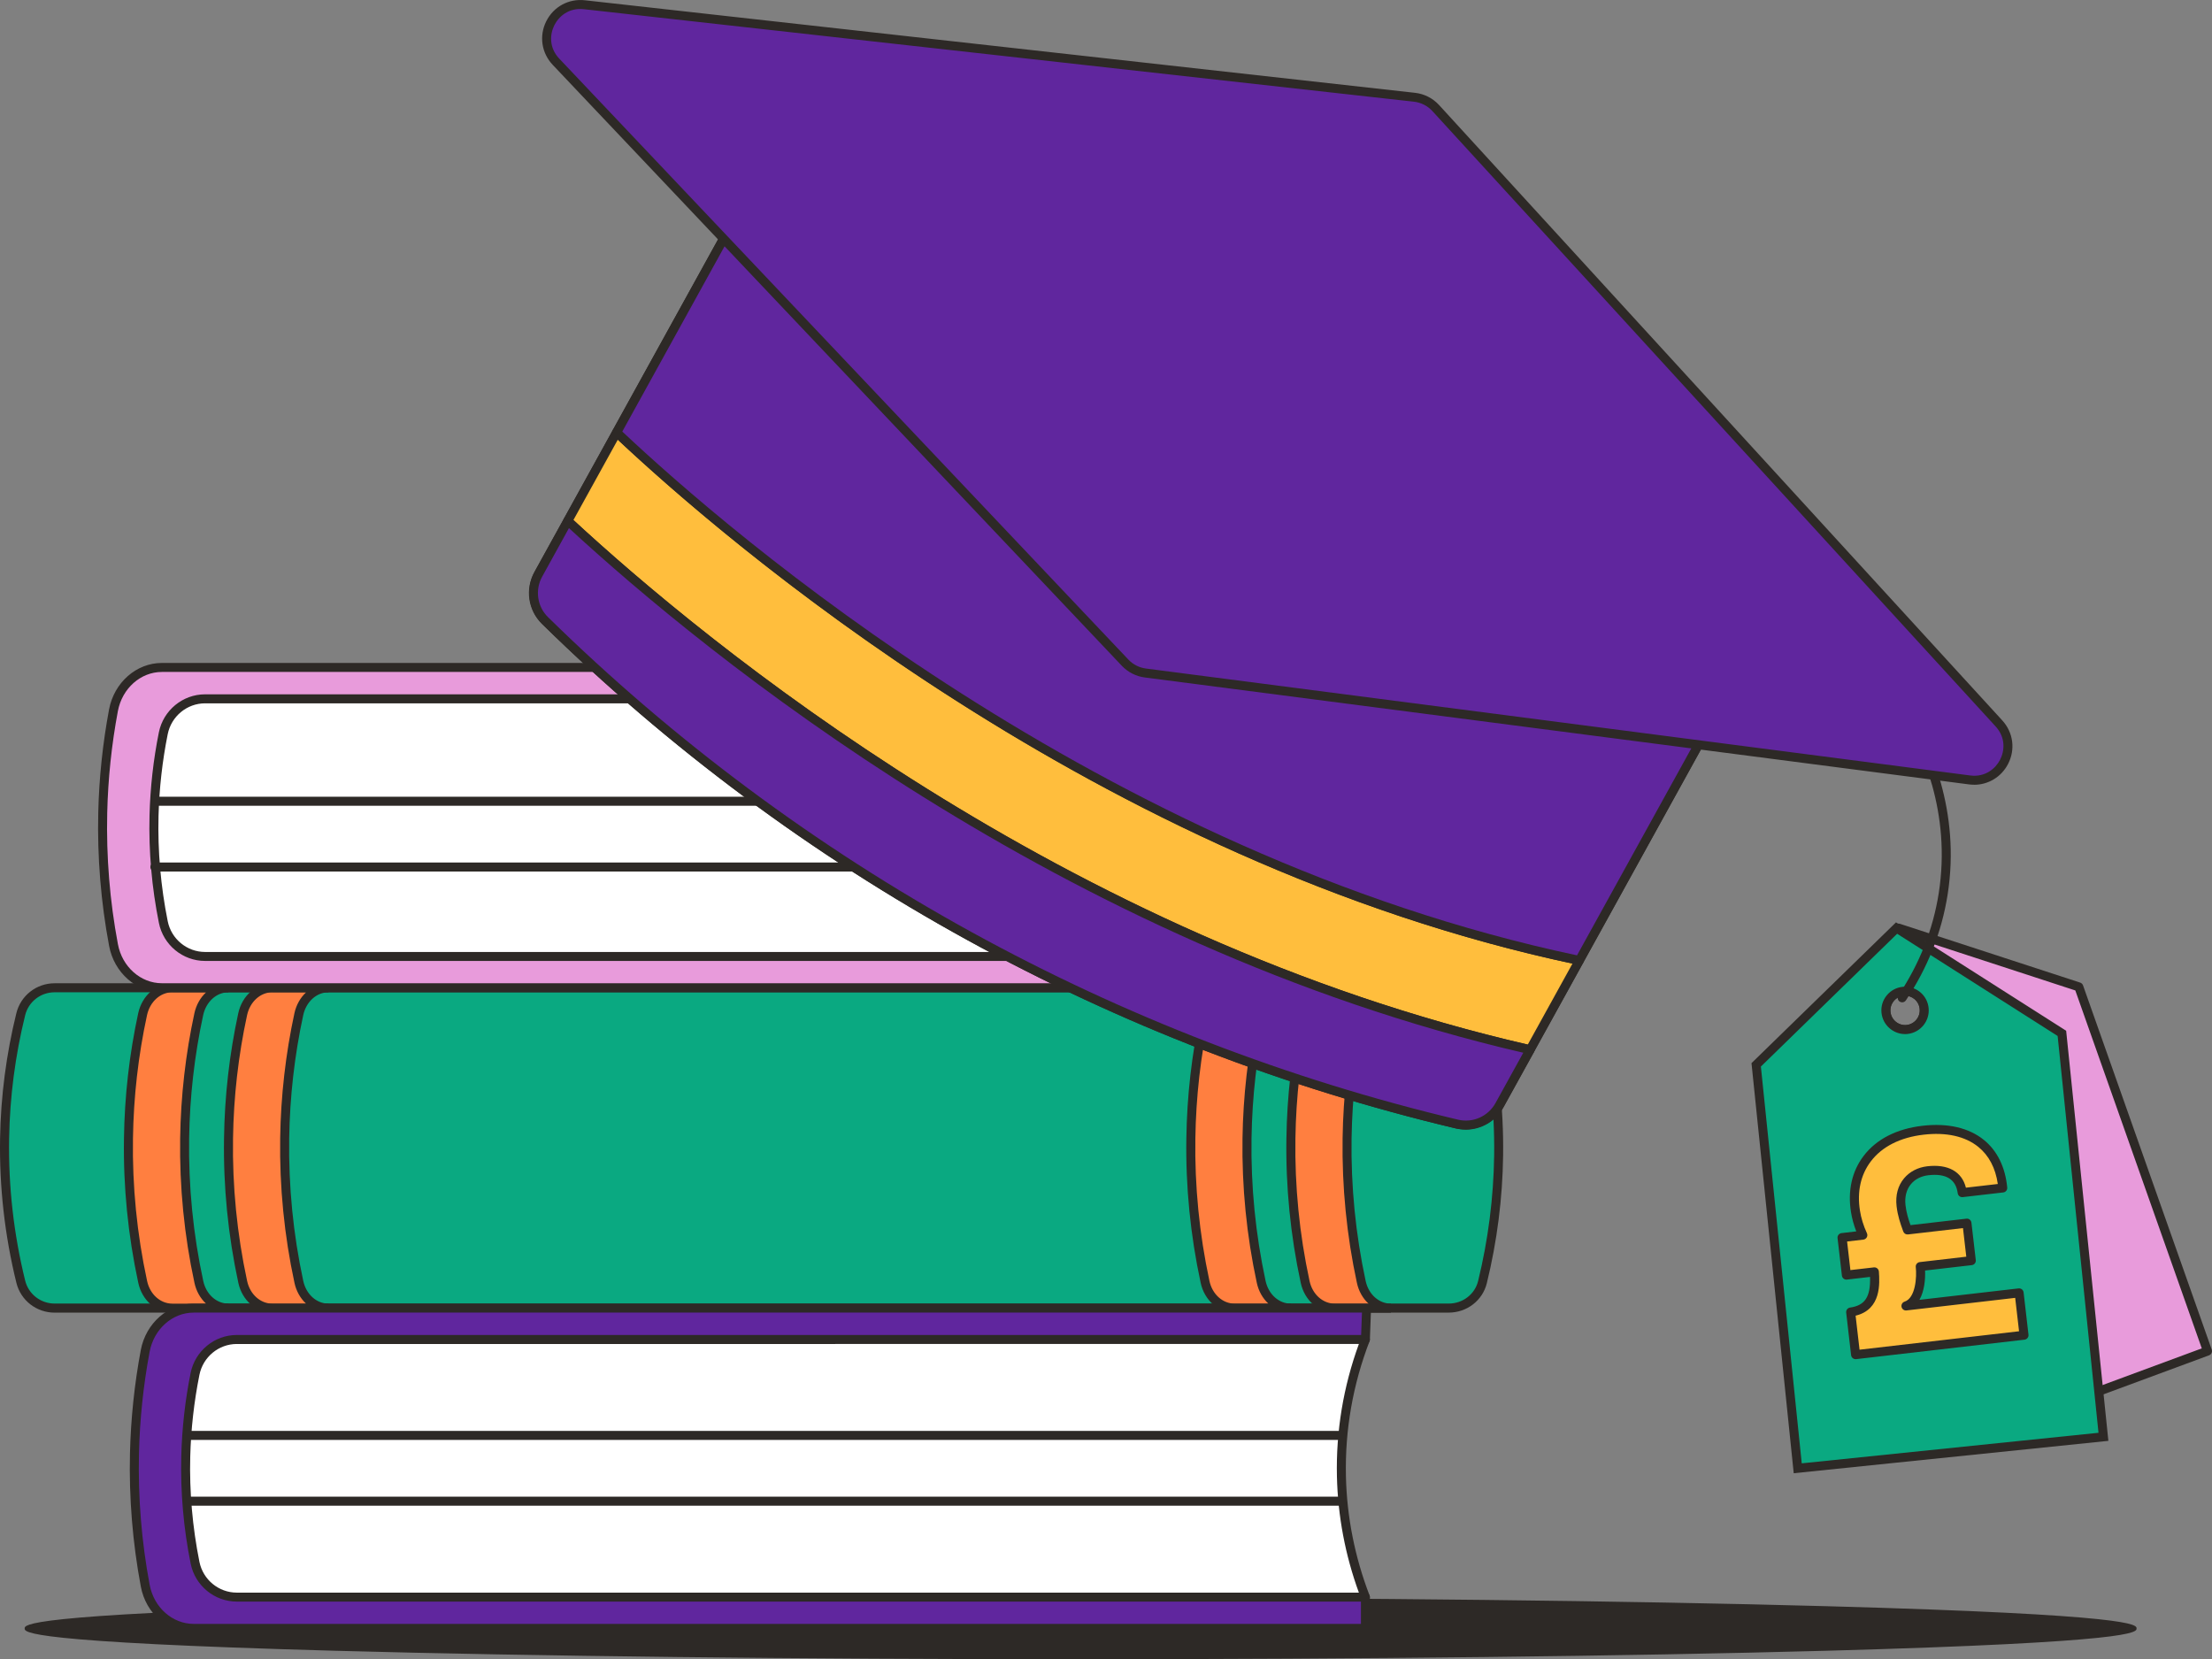 <?xml version="1.0" encoding="UTF-8"?><svg id="a" xmlns="http://www.w3.org/2000/svg" width="589.38" height="442.09" viewBox="0 0 589.38 442.09"><rect x="0" y="0" width="589.38" height="442.09" fill="#808080" stroke="none"/><ellipse cx="287.92" cy="433.9" rx="280.85" ry="7.7" fill="#2d2926" stroke-width="0"/><path d="m287.92,442.09c-75.02,0-145.55-.8-198.6-2.25-82.75-2.27-82.75-4.94-82.75-5.94s0-3.67,82.75-5.94c53.05-1.45,123.58-2.25,198.6-2.25s145.56.8,198.61,2.25c82.75,2.27,82.75,4.94,82.75,5.94s0,3.67-82.75,5.94c-53.05,1.45-123.58,2.25-198.61,2.25h0ZM7.71,433.9c5.78,3.49,113.22,7.2,280.21,7.2s274.43-3.71,280.21-7.2c-5.78-3.49-113.22-7.2-280.21-7.2s-274.43,3.71-280.21,7.2h0Z" fill="#2d2926" stroke-width="0"/><path d="m386.01,348.55H14.56c-4.29,0-8.01-2.9-9.02-7.02-2.48-10.05-4.58-23.06-4.32-38.23.22-12.89,2.09-24.07,4.31-33.06,1.02-4.12,4.72-7.05,9.03-7.05h371.45c4.3,0,8.02,2.91,9.02,7.03,2.42,9.94,4.47,22.73,4.28,37.62-.17,13.2-2.06,24.63-4.3,33.77-1,4.08-4.74,6.93-8.99,6.93h-.01Z" fill="#0aa981" stroke-width="0"/><path d="m386.01,349.75H14.56c-4.85,0-9.03-3.26-10.19-7.93C1.26,329.2-.2,316.24.02,303.27c.19-11.21,1.65-22.42,4.34-33.32,1.16-4.69,5.35-7.96,10.19-7.96h371.45c4.86,0,9.05,3.27,10.19,7.95,3.03,12.41,4.48,25.17,4.31,37.92-.15,11.45-1.61,22.9-4.34,34.04-1.13,4.62-5.31,7.84-10.16,7.84h.01ZM14.56,264.39c-3.74,0-6.97,2.52-7.86,6.13-2.65,10.73-4.08,21.76-4.27,32.79-.22,12.75,1.22,25.51,4.28,37.92.89,3.59,4.12,6.1,7.85,6.1h371.45c3.74,0,6.96-2.47,7.83-6.01,2.68-10.96,4.12-22.24,4.27-33.5.16-12.55-1.26-25.11-4.24-37.32-.88-3.6-4.11-6.12-7.86-6.12H14.56Z" fill="#2d2926" stroke-width="0"/><path d="m60.87,348.54h-14.96c-3.77,0-7.02-2.9-7.9-7-2.17-10.06-4.02-23.08-3.78-38.25.18-12.88,1.82-24.06,3.77-33.05.9-4.13,4.15-7.06,7.91-7.06h14.96c-3.77,0-7.02,2.93-7.91,7.06-1.94,8.98-3.57,20.16-3.77,33.05-.23,15.17,1.61,28.19,3.78,38.25.88,4.11,4.13,7,7.9,7Z" fill="#ff7f40" stroke-width="0"/><path d="m60.87,349.74h-14.96c-4.34,0-8.07-3.27-9.07-7.95-2.73-12.66-4.02-25.62-3.81-38.52.16-11.18,1.43-22.38,3.79-33.28,1.02-4.71,4.76-8,9.09-8h14.96v2.4c-3.19,0-5.96,2.51-6.74,6.11-2.31,10.68-3.57,21.71-3.74,32.81-.19,12.77,1.07,25.55,3.76,37.98.76,3.57,3.53,6.06,6.73,6.06v2.4h0Zm-14.96-85.35c-3.19,0-5.96,2.51-6.74,6.11-2.33,10.74-3.58,21.78-3.74,32.81-.2,12.72,1.06,25.5,3.76,37.98.76,3.57,3.53,6.06,6.73,6.06h8.98c-1.5-1.39-2.61-3.31-3.09-5.55-2.72-12.6-4-25.56-3.81-38.52.17-11.25,1.45-22.45,3.79-33.28.49-2.27,1.61-4.2,3.12-5.6h-9,0Z" fill="#2d2926" stroke-width="0"/><path d="m87.53,348.54h-14.96c-3.77,0-7.02-2.9-7.9-7-2.17-10.06-4.02-23.08-3.78-38.25.18-12.88,1.82-24.06,3.77-33.05.9-4.13,4.15-7.06,7.91-7.06h14.96c-3.77,0-7.02,2.93-7.91,7.06-1.94,8.98-3.57,20.16-3.77,33.05-.23,15.17,1.61,28.19,3.78,38.25.88,4.11,4.13,7,7.9,7Z" fill="#ff7f40" stroke-width="0"/><path d="m87.53,349.74h-14.96c-4.34,0-8.07-3.27-9.07-7.95-2.73-12.66-4.02-25.62-3.81-38.52.16-11.18,1.43-22.38,3.79-33.28,1.02-4.71,4.76-8,9.09-8h14.96v2.4c-3.19,0-5.96,2.51-6.74,6.11-2.31,10.68-3.57,21.72-3.74,32.81-.19,12.77,1.07,25.55,3.75,37.98.77,3.57,3.53,6.06,6.73,6.06v2.4h0Zm-14.96-85.35c-3.19,0-5.96,2.51-6.74,6.11-2.33,10.74-3.58,21.78-3.74,32.81-.2,12.72,1.06,25.5,3.75,37.98.76,3.57,3.53,6.06,6.73,6.06h8.98c-1.5-1.39-2.61-3.31-3.09-5.55-2.72-12.6-4-25.56-3.81-38.52.17-11.25,1.45-22.45,3.79-33.28.49-2.27,1.61-4.2,3.12-5.6h-9,0Z" fill="#2d2926" stroke-width="0"/><path d="m343.94,348.54h-14.96c-3.77,0-7.02-2.9-7.9-7-2.17-10.06-4.02-23.08-3.78-38.25.18-12.88,1.82-24.06,3.77-33.05.9-4.13,4.15-7.06,7.91-7.06h14.96c-3.77,0-7.02,2.93-7.91,7.06-1.94,8.98-3.57,20.16-3.77,33.05-.23,15.17,1.61,28.19,3.78,38.25.88,4.11,4.13,7,7.9,7Z" fill="#ff7f40" stroke-width="0"/><path d="m343.94,349.74h-14.96c-4.34,0-8.07-3.27-9.07-7.95-2.73-12.66-4.02-25.62-3.81-38.52.16-11.18,1.43-22.38,3.79-33.28,1.02-4.71,4.76-8,9.09-8h14.96v2.4c-3.19,0-5.96,2.51-6.74,6.11-2.31,10.68-3.57,21.72-3.74,32.81-.19,12.78,1.07,25.55,3.75,37.98.77,3.57,3.53,6.06,6.73,6.06v2.4h0Zm-14.96-85.35c-3.19,0-5.96,2.51-6.74,6.11-2.33,10.74-3.58,21.78-3.74,32.81-.2,12.72,1.06,25.5,3.75,37.98.76,3.57,3.53,6.06,6.73,6.06h8.98c-1.5-1.39-2.61-3.31-3.09-5.55-2.72-12.6-4-25.56-3.81-38.52.17-11.25,1.45-22.45,3.79-33.28.49-2.27,1.61-4.2,3.12-5.6h-9,0Z" fill="#2d2926" stroke-width="0"/><path d="m370.6,348.54h-14.96c-3.77,0-7.02-2.9-7.9-7-2.17-10.06-4.02-23.08-3.78-38.25.18-12.88,1.82-24.06,3.77-33.05.9-4.13,4.15-7.06,7.91-7.06h14.96c-3.77,0-7.02,2.93-7.91,7.06-1.94,8.98-3.57,20.16-3.77,33.05-.23,15.17,1.61,28.19,3.78,38.25.88,4.11,4.13,7,7.9,7Z" fill="#ff7f40" stroke-width="0"/><path d="m370.6,349.74h-14.96c-4.34,0-8.07-3.27-9.07-7.95-2.73-12.65-4.02-25.61-3.81-38.52.16-11.19,1.44-22.38,3.79-33.28,1.02-4.71,4.76-8,9.09-8h14.96v2.4c-3.19,0-5.96,2.51-6.74,6.11-2.31,10.68-3.57,21.71-3.74,32.81-.19,12.77,1.07,25.55,3.75,37.98.76,3.57,3.53,6.06,6.73,6.06v2.4h0Zm-14.96-85.35c-3.19,0-5.96,2.51-6.74,6.11-2.33,10.74-3.58,21.78-3.74,32.81-.2,12.72,1.06,25.5,3.76,37.98.76,3.57,3.53,6.06,6.73,6.06h8.98c-1.5-1.39-2.61-3.31-3.09-5.55-2.72-12.6-4-25.56-3.81-38.52.17-11.25,1.45-22.45,3.79-33.28.49-2.27,1.61-4.2,3.12-5.6h-9Z" fill="#2d2926" stroke-width="0"/><path d="m407.37,263.19H43.14c-6.28,0-11.65-4.77-12.89-11.38-1.84-9.81-3.18-21.74-2.87-35.27.24-10.22,1.38-19.39,2.86-27.3,1.24-6.61,6.61-11.4,12.9-11.4h364.54l-.31,8.35h0s-11.39,17.69-13.56,38.01c-.75,7.02-1.89,17.66,4.2,23.54,0,0,2.65,2.52,9.36,7.09h0v8.35h0Z" fill="#e89bdb" stroke-width="0"/><path d="m407.37,264.39H43.14c-6.81,0-12.73-5.2-14.07-12.36-2.19-11.69-3.17-23.64-2.89-35.52.21-9.2,1.19-18.45,2.88-27.49,1.35-7.17,7.27-12.38,14.08-12.38h364.54c.33,0,.64.13.86.37.23.23.35.55.33.88l-.31,8.35c0,.22-.07.43-.19.61-.11.17-11.25,17.65-13.38,37.49-.73,6.8-1.83,17.07,3.84,22.54.15.14,2.82,2.61,9.21,6.97.33.22.52.59.52.99v8.35c0,.66-.54,1.2-1.2,1.2h.01ZM43.13,179.04c-5.66,0-10.58,4.38-11.72,10.42-1.67,8.92-2.63,18.03-2.84,27.1-.27,11.72.68,23.5,2.85,35.02,1.13,6.03,6.06,10.4,11.72,10.4h363.03v-6.52c-6.11-4.2-8.7-6.58-8.98-6.85-6.53-6.31-5.36-17.28-4.58-24.54,1.14-10.65,4.82-20.56,7.7-26.99,1.63-3.64,3.18-6.57,4.2-8.4.82-1.48,1.32-2.37,1.68-2.9l.25-6.75H43.13Z" fill="#2d2926" stroke-width="0"/><path d="m407.37,254.84H54.64c-5.42,0-10.05-3.84-11.13-9.15-1.59-7.89-2.75-17.48-2.47-28.37.21-8.22,1.19-15.59,2.47-21.95,1.07-5.32,5.7-9.17,11.13-9.17h352.73c-2.99,7.77-6.74,20.51-6.38,36.49.31,13.78,3.57,24.87,6.38,32.15h0Z" fill="#fff" stroke-width="0"/><path d="m407.37,256.04H54.64c-5.95,0-11.12-4.25-12.3-10.12-1.9-9.42-2.74-19.05-2.5-28.63.19-7.42,1.02-14.87,2.49-22.16,1.18-5.87,6.36-10.13,12.3-10.13h352.73c.4,0,.77.19.99.52s.27.74.13,1.11c-4.46,11.6-6.58,23.72-6.3,36.03.25,10.85,2.37,21.53,6.3,31.75.14.37.09.78-.13,1.11s-.59.52-.99.52h0ZM54.64,187.4c-4.81,0-8.99,3.45-9.95,8.21-1.44,7.15-2.26,14.47-2.45,21.75-.24,9.4.59,18.85,2.45,28.1.96,4.75,5.14,8.19,9.95,8.19h350.99c-3.64-9.98-5.6-20.37-5.85-30.93-.27-12.05,1.69-23.92,5.85-35.32H54.64Z" fill="#2d2926" stroke-width="0"/><path d="m363.8,433.9H51.59c-6.28,0-11.65-4.77-12.89-11.38-1.84-9.81-3.18-21.74-2.87-35.27.24-10.22,1.38-19.39,2.86-27.3,1.24-6.61,6.61-11.4,12.9-11.4h312.53l-.31,8.35h0s-11.39,17.69-13.56,38.01c-.75,7.02-1.89,17.66,4.2,23.54,0,0,2.65,2.52,9.36,7.09h0v8.35h-.01Z" fill="#60269e" stroke-width="0"/><path d="m363.81,435.1H51.59c-6.81,0-12.73-5.2-14.07-12.36-2.19-11.69-3.17-23.64-2.89-35.52.22-9.2,1.19-18.45,2.88-27.49,1.35-7.17,7.27-12.38,14.08-12.38h312.53c.33,0,.64.13.86.37.23.23.35.55.33.88l-.31,8.35c0,.22-.07.43-.19.61-.11.17-11.25,17.65-13.38,37.49-.73,6.8-1.83,17.07,3.84,22.55.17.16,2.84,2.63,9.21,6.97.33.22.52.59.52.99v8.35c0,.66-.54,1.2-1.2,1.2h.01ZM51.59,349.74c-5.66,0-10.58,4.38-11.72,10.42-1.67,8.91-2.63,18.03-2.84,27.1-.27,11.71.68,23.5,2.85,35.02,1.13,6.03,6.06,10.4,11.72,10.4h311.02v-6.52c-6.11-4.2-8.7-6.58-8.98-6.85-6.53-6.3-5.36-17.28-4.58-24.54,1.14-10.65,4.82-20.56,7.7-26.99,1.63-3.64,3.18-6.57,4.2-8.4.82-1.48,1.32-2.37,1.68-2.9l.25-6.75H51.59Z" fill="#2d2926" stroke-width="0"/><path d="m363.8,425.54H63.1c-5.42,0-10.05-3.84-11.13-9.15-1.59-7.89-2.75-17.48-2.47-28.37.21-8.22,1.19-15.59,2.47-21.95,1.07-5.32,5.7-9.17,11.13-9.17h300.71c-2.99,7.77-6.74,20.51-6.38,36.49.31,13.78,3.57,24.87,6.38,32.15h-.01Z" fill="#fff" stroke-width="0"/><path d="m363.81,426.74H63.1c-5.95,0-11.12-4.25-12.3-10.12-1.9-9.42-2.74-19.06-2.5-28.63.19-7.42,1.02-14.87,2.49-22.16,1.18-5.87,6.36-10.13,12.3-10.13h300.71c.4,0,.77.19.99.52s.27.74.13,1.11c-4.46,11.6-6.58,23.72-6.3,36.03.25,10.85,2.37,21.53,6.3,31.75.14.37.09.78-.13,1.11s-.59.52-.99.52h.01ZM63.09,358.1c-4.81,0-8.99,3.45-9.95,8.21-1.44,7.15-2.26,14.47-2.45,21.75-.24,9.4.59,18.85,2.45,28.1.96,4.75,5.14,8.19,9.95,8.19h298.98c-3.64-9.98-5.6-20.37-5.85-30.93-.27-12.05,1.69-23.92,5.85-35.32H63.09Z" fill="#2d2926" stroke-width="0"/><path d="m357.03,401.18H50.07c-.66,0-1.2-.54-1.2-1.2s.54-1.2,1.2-1.2h306.96c.66,0,1.2.54,1.2,1.2s-.54,1.2-1.2,1.2Z" fill="#2d2926" stroke-width="0"/><path d="m357.03,383.66H50.07c-.66,0-1.2-.54-1.2-1.2s.54-1.2,1.2-1.2h306.96c.66,0,1.2.54,1.2,1.2s-.54,1.2-1.2,1.2Z" fill="#2d2926" stroke-width="0"/><path d="m348.22,232.21H41.27c-.66,0-1.2-.54-1.2-1.2s.54-1.2,1.2-1.2h306.96c.66,0,1.2.54,1.2,1.2s-.54,1.2-1.2,1.2h0Z" fill="#2d2926" stroke-width="0"/><path d="m348.22,214.69H41.27c-.66,0-1.2-.54-1.2-1.2s.54-1.2,1.2-1.2h306.96c.66,0,1.2.54,1.2,1.2s-.54,1.2-1.2,1.2h0Z" fill="#2d2926" stroke-width="0"/><path d="m553.88,262.95l-24.01-7.84-24.03-7.84-13.12,21.57-13.16,21.59,34.29,97.04,74.33-27.48-34.29-97.04h-.01Zm-45.77,11.36c-2.81.28-5.31-1.75-5.6-4.56s1.75-5.32,4.56-5.62c2.81-.28,5.32,1.75,5.6,4.56.29,2.81-1.75,5.32-4.56,5.62h0Z" fill="#e89bdb" stroke-width="0"/><path d="m513.85,388.67c-.17,0-.35-.04-.51-.11-.29-.14-.52-.38-.62-.69l-34.29-97.04c-.12-.34-.08-.72.11-1.02l26.28-43.15c.29-.48.87-.69,1.4-.52l48.04,15.67c.35.12.64.39.76.74l34.29,97.04c.22.62-.1,1.3-.72,1.53l-74.33,27.48c-.13.05-.28.07-.42.07h.01Zm-32.97-98.1l33.7,95.35,72.08-26.65-33.7-95.37-46.58-15.2-25.49,41.86h0Zm26.73-15.04c-3.19,0-5.95-2.42-6.29-5.66-.36-3.46,2.16-6.57,5.63-6.94,1.69-.17,3.33.33,4.63,1.38,1.31,1.06,2.12,2.57,2.29,4.25.36,3.45-2.16,6.56-5.63,6.93h0c-.21.02-.42.03-.62.03h-.01Zm.51-1.23h0Zm-.52-9c-.13,0-.26,0-.4.02-1.03.11-1.97.62-2.63,1.43s-.96,1.83-.85,2.87c.22,2.14,2.15,3.7,4.28,3.49,2.15-.23,3.71-2.15,3.49-4.3-.1-1.04-.6-1.97-1.41-2.63-.71-.57-1.57-.88-2.48-.88h0Z" fill="#2d2926" stroke-width="0"/><path d="m549.39,275.33l-22.02-14.03-22.03-14.03-18.7,18.22-18.71,18.22,11.07,107.5,81.46-8.39-11.07-107.5h0Zm-41.27-1.02c-2.81.28-5.31-1.75-5.6-4.56s1.75-5.32,4.56-5.62c2.81-.28,5.32,1.75,5.6,4.56.29,2.81-1.75,5.32-4.56,5.62h0Z" fill="#0aa981" stroke-width="0"/><path d="m477.93,392.54l-11.25-109.27,38.5-37.51,45.34,28.88,11.25,109.27-83.85,8.63h0Zm-8.75-108.37l10.89,105.73,79.07-8.14-10.89-105.73-42.76-27.23-36.31,35.38h0Zm38.43-8.64c-3.19,0-5.95-2.42-6.29-5.66-.18-1.68.31-3.32,1.38-4.63,1.06-1.31,2.57-2.13,4.25-2.3,1.69-.17,3.33.33,4.63,1.38,1.31,1.06,2.12,2.57,2.29,4.25.36,3.45-2.16,6.56-5.63,6.93h0c-.21.02-.42.03-.62.03h-.01Zm-.02-10.23c-.13,0-.26,0-.4.02-1.03.11-1.97.62-2.63,1.43s-.96,1.83-.85,2.87c.22,2.14,2.15,3.7,4.28,3.49,2.15-.23,3.71-2.15,3.49-4.3-.1-1.04-.6-1.97-1.41-2.63-.71-.57-1.57-.88-2.48-.88h0Z" fill="#2d2926" stroke-width="0"/><path d="m506.83,267.07c-.23,0-.46-.07-.67-.2-.55-.37-.7-1.11-.33-1.66,5.6-8.37,9.22-17.54,10.74-27.23,3.4-21.61-4.74-39.02-9.9-47.47-.35-.57-.17-1.3.4-1.65.56-.35,1.3-.17,1.65.4,5.33,8.73,13.74,26.72,10.22,49.09-1.58,10.04-5.32,19.53-11.12,28.19-.23.35-.61.53-1,.53h0Z" fill="#2d2926" stroke-width="0"/><path d="m508.25,327.73l15.84-1.83,1.16,10-13.6,1.57c.31,2.64.1,9.23-3.81,10.49,10-1.15,20.16-2.33,30.16-3.49l1.3,11.28c-18.64,2.15-26.24,3.03-44.89,5.19l-1.31-11.36c5.98-.85,6.67-5.47,6.31-10.7l-7.44.86-1.16-10,5.52-.64c-.98-2.16-1.63-4.27-1.95-6.34-1.76-10.99,4.73-20.09,18.01-21.62,11.76-1.36,20.16,3.91,21.24,15.38l-10.8,1.25c-.68-5.19-4.87-6.33-9.19-5.83-4.24.49-7.75,3.81-7.11,9.33.27,2.32.89,4.19,1.72,6.45h0Z" fill="#ffbe3d" stroke-width="0"/><path d="m494.42,362.15c-.27,0-.53-.09-.75-.26-.25-.2-.41-.49-.45-.8l-1.31-11.36c-.07-.65.38-1.23,1.02-1.33,3.98-.57,5.5-2.82,5.34-8.17l-6.17.71c-.66.08-1.25-.4-1.33-1.05l-1.16-10c-.04-.32.05-.63.25-.88s.49-.41.8-.45l3.94-.46c-.68-1.74-1.15-3.47-1.41-5.15-.91-5.68.25-10.85,3.35-14.94,3.39-4.47,8.82-7.26,15.71-8.05,6.7-.78,12.35.53,16.35,3.77,3.56,2.88,5.71,7.27,6.22,12.69.06.65-.41,1.23-1.06,1.3l-10.8,1.25c-.65.08-1.24-.39-1.33-1.04-.49-3.73-3.13-5.34-7.86-4.79-1.87.22-3.51,1.05-4.6,2.36-1.21,1.44-1.71,3.4-1.45,5.64.22,1.93.71,3.53,1.33,5.29l14.9-1.72c.32-.04.63.05.88.25s.41.49.45.8l1.16,10c.08.66-.4,1.25-1.05,1.33l-12.46,1.44c.1,2.34-.19,5.5-1.51,7.81l26.43-3.05c.66-.07,1.25.4,1.33,1.05l1.3,11.28c.04.32-.05.63-.25.88s-.49.41-.8.45l-44.89,5.19h-.14.02Zm0-11.59l1.05,9.06,42.5-4.91-1.03-8.9-28.97,3.35c-.61.07-1.18-.33-1.31-.94-.13-.6.22-1.21.8-1.4,2.95-.95,3.29-6.62,2.99-9.21-.04-.32.05-.63.25-.88s.49-.41.8-.45l12.41-1.44-.88-7.62-14.65,1.69c-.56.06-1.07-.26-1.26-.78-.8-2.19-1.49-4.21-1.78-6.72-.34-2.92.35-5.5,2-7.46,1.49-1.78,3.68-2.91,6.17-3.2,5.54-.64,9.23,1.42,10.3,5.7l8.5-.98c-.62-4.27-2.37-7.59-5.2-9.89-3.49-2.82-8.52-3.95-14.57-3.25-6.22.72-11.09,3.18-14.07,7.12-2.7,3.56-3.7,8.09-2.89,13.12.3,1.95.92,3.98,1.86,6.03.16.35.14.75-.05,1.09-.19.33-.53.56-.91.6l-4.33.5.88,7.62,6.25-.72c.33-.04.65.06.91.27.25.21.41.51.43.84.21,3.08.69,10.07-6.18,11.75h-.02Z" fill="#2d2926" stroke-width="0"/><path d="m399.62,294.28c-2.29,4.14-7.04,6.27-11.64,5.17-34.82-8.29-80.53-22.98-129.81-50.1-49.88-27.45-87.09-58.65-112.83-83.89-3.38-3.31-4.11-8.47-1.82-12.61,21.67-39.24,43.34-78.49,65.01-117.73l256.1,141.43-65.01,117.73h0Z" fill="#60269e" stroke-width="0"/><path d="m390.38,300.93c-.89,0-1.79-.1-2.68-.31-45.43-10.81-89.21-27.71-130.11-50.22-41.34-22.75-79.39-51.04-113.09-84.08-3.74-3.67-4.57-9.44-2.03-14.05l65.01-117.73c.32-.58,1.05-.79,1.63-.47l256.1,141.43c.28.15.48.41.57.72s.05.63-.1.91l-65.01,117.73c-2.1,3.8-6.09,6.08-10.29,6.08h0ZM208.99,36.75l-64.43,116.68c-2.02,3.66-1.36,8.26,1.61,11.17,33.55,32.89,71.42,61.05,112.57,83.7,40.71,22.41,84.29,39.23,129.51,49.99,4.05.96,8.29-.92,10.31-4.59h0l64.43-116.68L208.99,36.75Z" fill="#2d2926" stroke-width="0"/><path d="m420.81,255.91l-13.13,23.78c-126.17-28.8-223.08-110-256.4-140.89,4.34-7.87,8.68-15.71,13.02-23.58,26.24,24.81,127.43,113.66,256.51,140.69Z" fill="#ffbe3d" stroke-width="0"/><path d="m407.68,280.89c-.09,0-.18,0-.27-.03-125.34-28.61-221.45-108.26-256.95-141.18-.4-.38-.5-.98-.23-1.46l13.02-23.58c.18-.33.5-.55.87-.61.36-.06.74.06,1.01.31,27.66,26.15,127.87,113.57,255.93,140.39.37.08.69.33.84.67s.14.75-.04,1.08l-13.13,23.78c-.21.39-.62.62-1.05.62h0Zm-254.89-142.33c35.81,33.09,130.74,111.29,254.28,139.76l11.91-21.57c-126.24-26.98-225.21-112.23-254.37-139.6l-11.82,21.4h0Z" fill="#2d2926" stroke-width="0"/><path d="m464.64,176.54l-43.83,79.37c-129.08-27.04-230.26-115.88-256.51-140.69,14.74-26.71,29.48-53.41,44.22-80.1l256.11,141.42h.01Z" fill="#60269e" stroke-width="0"/><path d="m420.81,257.11c-.08,0-.16,0-.25-.03-128.68-26.95-229.31-114.73-257.09-140.99-.4-.38-.49-.97-.23-1.45,14.74-26.71,29.48-53.41,44.22-80.1.32-.58,1.05-.79,1.63-.47l256.11,141.42c.28.15.48.41.57.72s.05.63-.1.91l-43.83,79.37c-.21.39-.62.62-1.05.62h.02ZM165.8,114.98c28.52,26.85,127.76,112.75,254.39,139.57l42.82-77.54L209,36.75c-14.4,26.06-28.8,52.15-43.19,78.23h0Z" fill="#2d2926" stroke-width="0"/><path d="m524.79,207.81l-219.61-28.49c-2.06-.27-3.97-1.24-5.4-2.75L148.15,16.45c-5.79-6.11-.81-16.13,7.56-15.19l221.18,24.66c2.17.24,4.19,1.27,5.66,2.88l150.06,163.96c5.69,6.21.53,16.15-7.83,15.06h.01Z" fill="#60269e" stroke-width="0"/><path d="m525.99,209.09c-.45,0-.9-.03-1.36-.09l-219.61-28.49c-2.33-.3-4.5-1.41-6.11-3.11L147.27,17.28c-2.99-3.16-3.67-7.71-1.73-11.6S151.52-.42,155.84.07l221.18,24.66c2.46.27,4.74,1.43,6.42,3.26l150.06,163.96c2.94,3.21,3.54,7.77,1.53,11.63-1.79,3.45-5.25,5.52-9.04,5.52h0Zm-1.05-2.47c4,.52,6.74-1.81,7.96-4.16,1.22-2.35,1.56-5.92-1.17-8.9L381.66,29.6c-1.28-1.4-3.03-2.29-4.91-2.5L155.57,2.45c-4.02-.45-6.7,1.93-7.88,4.3-1.18,2.37-1.45,5.95,1.33,8.88l151.64,160.12c1.24,1.31,2.9,2.15,4.68,2.38l219.61,28.49h-.01Z" fill="#2d2926" stroke-width="0"/><path d="m151.28,138.79c33.32,30.89,130.23,112.09,256.4,140.89l-8.18,14.81c-2.21,4.01-6.81,6.06-11.26,5.01-34.86-8.26-80.68-22.98-130.07-50.16-50.01-27.51-87.28-58.8-113.02-84.07-3.27-3.21-3.97-8.19-1.76-12.2,2.63-4.76,5.25-9.52,7.89-14.28Z" fill="#60269e" stroke-width="0"/><path d="m390.56,300.98c-.86,0-1.73-.1-2.59-.3-45.49-10.79-89.35-27.7-130.37-50.28-41.4-22.77-79.52-51.12-113.28-84.26-3.63-3.56-4.44-9.17-1.97-13.64l2.28-4.13c1.87-3.38,3.73-6.77,5.61-10.15.18-.32.5-.55.86-.6.37-.06.74.05,1.01.31,35.36,32.79,131.07,112.12,255.85,140.6.37.08.67.34.83.68.15.34.14.74-.04,1.07l-8.18,14.81c-2.04,3.69-5.92,5.9-9.99,5.9h-.02Zm-238.97-160.26c-1.62,2.94-3.24,5.87-4.86,8.81l-2.28,4.13c-1.95,3.53-1.31,7.96,1.55,10.76,33.61,32.98,71.55,61.2,112.76,83.87,40.83,22.47,84.49,39.31,129.77,50.05,3.9.92,7.98-.89,9.93-4.42l7.41-13.42c-123.28-28.61-218.05-106.4-254.27-139.78h-.01Z" fill="#2d2926" stroke-width="0"/></svg>